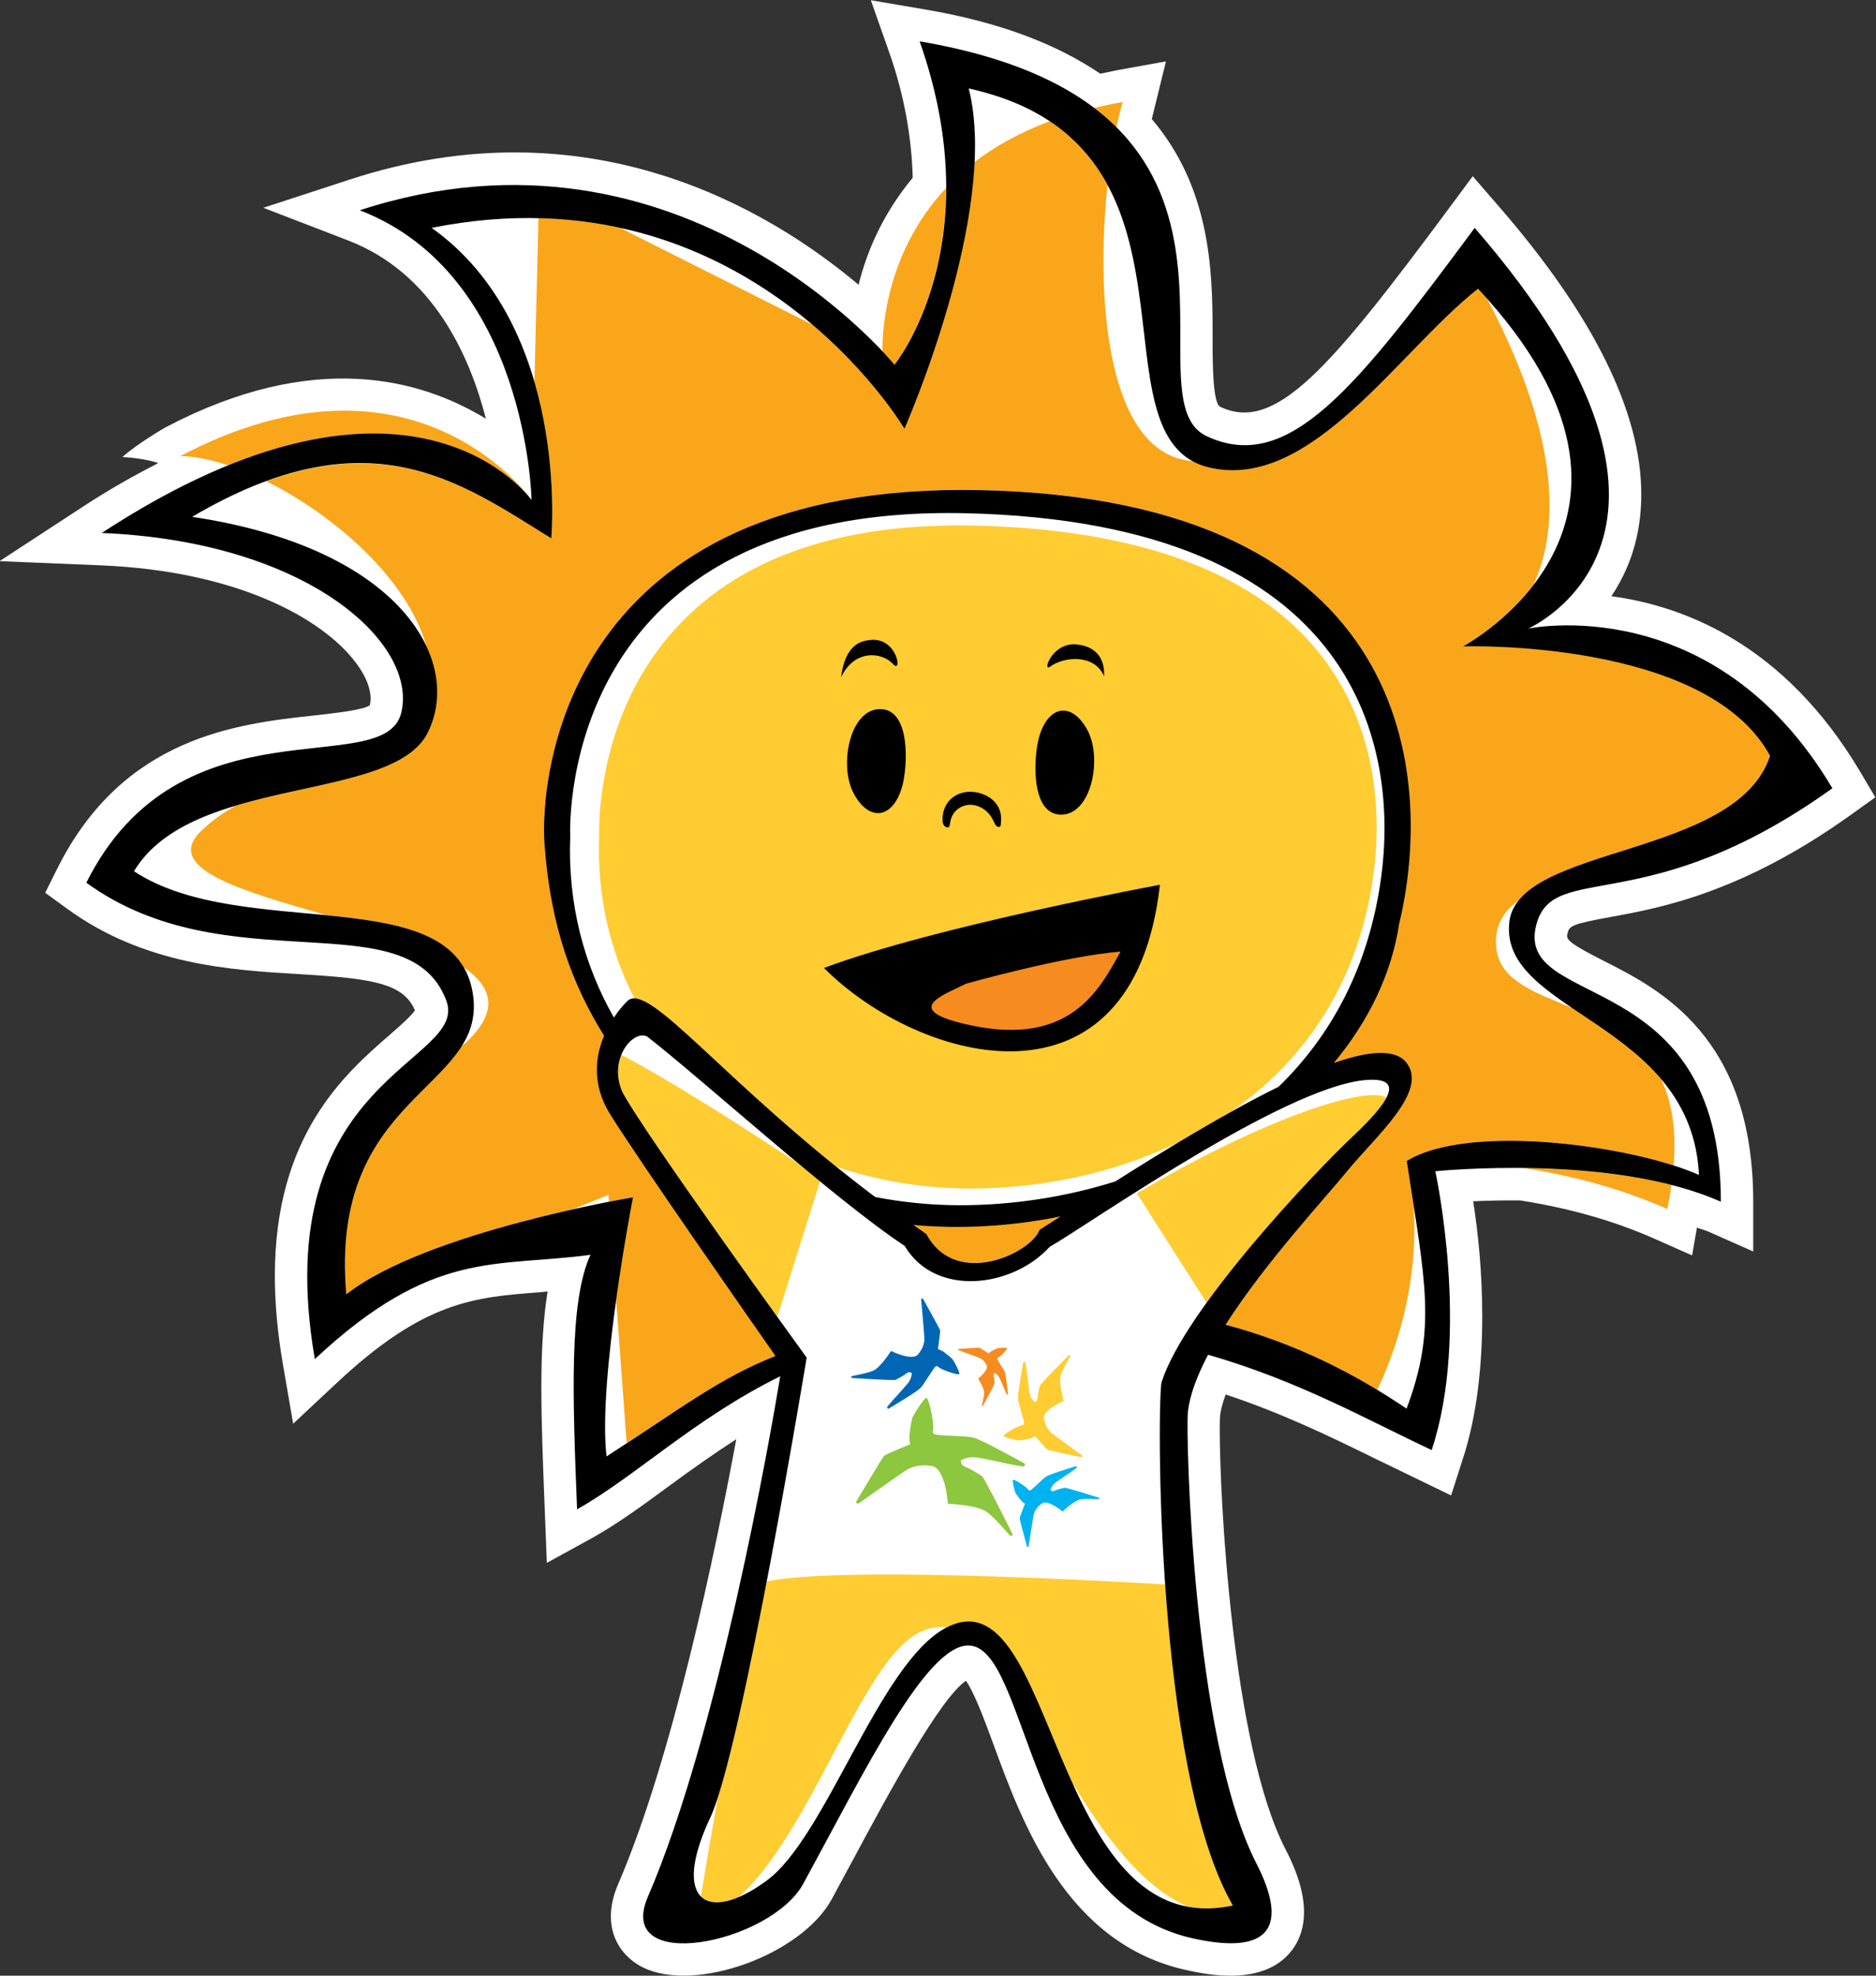 <?xml version="1.0" encoding="UTF-8"?>
<!-- Created with Inkscape (http://www.inkscape.org/) -->
<svg width="300" height="315.91" version="1.1" viewBox="0 0 300 315.91" xml:space="preserve" xmlns="http://www.w3.org/2000/svg" xmlns:cc="http://creativecommons.org/ns#" xmlns:dc="http://purl.org/dc/elements/1.1/" xmlns:rdf="http://www.w3.org/1999/02/22-rdf-syntax-ns#"><rect x="0" y="0" width="300" height="315.91" fill="#333333" stroke="none"/><g transform="matrix(1.333 0 0 -1.333 -501.85 307.18)"><g transform="matrix(.641 0 0 .641 135.16 -2.351)"><path d="m542.88 353.42c2.823-7.996 4.206-15.877 4.416-23.515-5.633-6.769-8.623-13.905-10.131-20.02-16.733 14.078-50.459 34.319-95.23 19.687l-16.179-5.285 15.884-6.118c15.867-6.116 22.719-21.488 25.778-33.365-12.094 7.395-32.15 13.062-60.039-1.643 0 0-5.18-2.987-7.996-5.517 2.614-0.129 5.486-0.652 6.71-1.134-4.554-2.337-9.172-4.934-13.879-8.011l-15.828-10.339 18.887-0.779c25.908-1.071 41.667-10.099 47.778-18.189 1.825-2.416 2.786-4.754 2.786-6.72 0-0.439-0.046-0.856-0.14-1.253-0.994-0.895-6.765-1.528-10.582-1.95-14.157-1.557-35.551-3.908-47.886-28.576l-2.295-4.589 4.145-3.014c14.433-10.498 30.613-11.459 43.616-12.227 13.496-0.801 19.301-1.711 21.436-6.761-0.684-1.053-2.917-3.018-4.648-4.524-8.403-7.304-21.568-18.748-21.568-45.173 0-4.979 0.468-10.49 1.52-16.601l1.908-11.057 8.193 7.663c16.369 15.301 25.56 16 38.285 16.966 0 0 0.91 0.091 1.139 0.113-0.816-5.119-1.168-11.067-1.168-17.808 0-7.061 0.313-14.863 0.64-23.089l0.39-9.887 8.629 4.74c4.797 2.693 9.501 6.153 14.482 9.817 3.925 2.885 8.018 5.783 12.342 8.583-3.892-20.972-11.944-59.712-22.089-83.209-0.967-2.243-1.385-4.273-1.385-6.085 0-4.787 2.887-8.036 6.044-9.574 9.82-4.791 29.613 2.378 35.3 12.793 0 4e-3 4.491 8.331 4.491 8.331 5.991 11.161 15.737 29.244 20.62 32.529 1.518-2.081 3.555-7.527 5.113-11.789 5.444-14.876 13.67-37.359 36.06-42.323 3.588-0.794 14.497-3.215 19.774 3.61 1.713 2.221 2.328 4.737 2.328 7.223 0 4.989-2.486 9.846-3.54 11.904-9.931 19.389-12.234 65.845-12.234 78.333 0 1.179 0.019 2.055 0.053 2.579 0.078 0.863 0.384 2.221 1.054 4.044 10.349-3.432 19.137-7.653 27.573-11.804l14.622-7.085 2.106 6.575c2.778 8.336 3.721 17.965 3.721 26.943 0 8.249-0.799 15.891-1.698 21.529 2.463 0.109 5.364 0.196 8.756 0.167 9.135-1.422 17.597-3.817 25.125-7.155l7.094-3.142s0.521 3 0.9 5.19c0.622-0.24 1.45-0.424 2.028-0.681l8.51-3.776v9.311c0 30.92-17.526 39.792-28.009 45.093-5.841 2.959-6.827 3.813-6.827 4.652 0 0.189 0.049 0.373 0.107 0.581 0.328 1.255 0.714 1.634 8.014 2.958 9.182 1.669 24.551 4.461 45.057 19.17l4.509 3.233-2.828 4.773c-14.197 23.946-33.075 31.046-46.569 32.851 1.985 2.982 3.723 6.556 4.711 10.923 0.591 2.621 0.885 5.333 0.885 8.135 0 15.376-8.914 33.44-26.604 53.836l-4.94 5.701-4.496-6.062c-22.379-30.172-32.516-41.975-42.77-37.074-1.357 0.654-1.42 7.785-1.42 12.151v1.794c0 11.726-0.459 27.076-11.38 39.892 0.164 0.665 2.65 10.796 2.65 10.796l-9.111-1.645s-1.609-0.333-3.182-0.66c-8.391 5.681-19.073 9.686-32.787 12.021l-10.153 1.729 3.422-9.711" fill="#fff"/><path d="m519.98 67.23c-3.056-15.942-6.495-32.222-9.178-40.494-1.253-7.088-2.338-13.431-3.137-18.446 1.433-1.426 3.944-1.457 7.144-0.077 13.534 12.272 22.866 43.657 33.407 49.304 1.932 1.036 3.758 1.363 5.513 1.122 11.281 5.71 15.937-12.511 23.433-29.059 5.959-9.789 12.743-19.208 21.529-23.182 2.576-0.491 5.396-0.479 8.52 0.189-7.643 13.241-11.158 38.502-12.665 60.073-15.077 0.904-61.203 3.362-74.566 0.57m-24.746 109.05c4.784-0.066 16.694-14.446 37.831-31.476 7.76-2.59 16.159-4.05 24.989-4.05 12.948 0 26.794 2.729 39.114 8.718 0.338 0.202 0.68 0.387 1.013 0.589 2.125 1.272 4.239 2.492 6.376 3.705 0.721 0.411 1.445 0.859 2.163 1.259 13.573 9.401 23.961 23.803 26.792 44.423 3.087 22.499-3.181 63.732-74.482 65.366-71.766 1.648-70.487-55.243-70.427-58.18-0.417-11.183 2.049-21.412 6.631-30.354m71.675-80.105c-0.993-0.453-2.614-1.444-2.588-1.717 0.032-0.293 2.351-0.803 2.719-0.832 0.377-0.035 1.546 0.184 2.079 0.306 0.528 0.114 1.109 0.46 1.109 0.46s2.083-2.399 2.325-2.529c0.231-0.122 6.197-1.375 6.315-1.397 0.138-0.027 0.264 0.218 0.122 0.339-0.015 0-5.436 3.934-5.711 4.19-0.317 0.282-1.138 1.061-1.4 2.723-0.276 1.679 3.683 3.295 3.683 3.295s-1.012 3.366-0.581 4.773c0.342 1.09 1.364 2.754 1.783 3.547 0.102 0.194-0.135 0.366-0.294 0.191-1.114-1.111-5.263-5.337-5.372-5.66-0.191-0.653-0.398-1.717-0.429-2.224-0.026-0.522-0.179-0.609-0.179-0.609l-0.379-0.225s-0.522 0.382-0.837 1.268c-0.286 0.781-0.63 4.985-0.893 6.095-0.044 0.191-0.381 0.191-0.398 0.02-0.222-1.181-1.052-5.907-0.977-6.8 0.092-1.036 1.238-4.207 1.123-4.635-0.125-0.413-0.22-0.127-1.22-0.579m-36.966 45.931c-1.3 1.065-2.614 2.153-3.935 3.25-11.254 7.423-24.096 15.6-33.209 20.405-0.757-1.867-0.964-4.254 0.091-6.789 2.58-5.16 19.983-29.589 29.064-42.227zm59.298-2.259 13.055-20.474c9.026 12.523 22.215 26.311 27.409 31.191 3.155 2.973 5.294 5.396 6.218 7.188-3.701 2.356-23.121-3.933-46.682-17.905" fill="#ffcc31"/><path d="m563.14 108.88c-9e-3 0.267 0.082 0.115 0.592 0.557 0.509 0.42 1.274 1.262 1.217 1.421-0.061 0.16-1.497 0.074-1.727 0.028-0.213-0.042-0.855-0.375-1.132-0.525-0.301-0.16-0.575-0.463-0.575-0.463s-1.617 1.043-1.763 1.079c-0.155 0.031-3.821-0.237-3.91-0.246-0.068 0-0.1-0.165-2e-3 -0.217 9e-3 -0.01 3.803-1.374 4.008-1.47 0.233-0.119 0.845-0.434 1.278-1.357 0.443-0.917-1.592-2.516-1.592-2.516s1.159-1.78 1.132-2.663c-7e-3 -0.703-0.322-1.832-0.424-2.348-0.035-0.141 0.137-0.207 0.195-0.073 0.466 0.835 2.166 3.979 2.161 4.185 9e-3 0.409-0.049 1.052-0.126 1.361-0.06 0.302 0.011 0.38 0.011 0.38l0.175 0.196s0.382-0.143 0.703-0.597c0.298-0.4 1.204-2.773 1.539-3.382 0.053-0.097 0.256-0.048 0.242 0.051-0.079 0.713-0.393 3.609-0.586 4.113-0.236 0.581-1.432 2.228-1.416 2.486m-5.855 70.205c-4.168-2.107-12.766-4.956 1.171-7.836 18.432-3.806 23.815 6.804 27.726 13.84-10.523-0.813-28.897-6.004-28.897-6.004" fill="#f68b1f"/><path d="m536.73 82.187c-0.101-0.192 0.184-0.504 0.445-0.36 0 0.023 8.5 6.003 9.003 6.295 0.579 0.322 2.132 1.133 4.711 0.701 2.58-0.445 2.996-7.063 2.996-7.063s5.441-0.189 7.266-1.52c1.458-1.061 3.39-3.396 4.327-4.384 0.255-0.265 0.613 3e-3 0.45 0.317-1.082 2.194-5.227 10.412-5.636 10.719-0.863 0.628-2.318 1.448-3.073 1.743-0.738 0.3-0.778 0.568-0.778 0.568l-0.149 0.676s0.827 0.577 2.287 0.599c1.294 0.027 7.635-1.583 9.379-1.738 0.307-0.035 0.475 0.463 0.263 0.565-1.645 0.913-8.168 4.504-9.544 4.844-1.546 0.372-6.779 0.284-7.337 0.657-0.548 0.382-0.078 0.393-0.248 2.079-0.179 1.704-0.801 4.572-1.228 4.676-0.434 0.095-2.358-3.07-2.583-3.591-0.221-0.542-0.499-2.365-0.581-3.202-0.101-0.841 0.111-1.874 0.111-1.874s-4.564-1.86-4.862-2.138c-0.292-0.284-5.125-8.413-5.219-8.569" fill="#8dc63f"/><path d="m549.24 120.1c-0.074 0.14-0.367 0.067-0.367-0.12 0.016-0.019 0.617-6.922 0.607-7.31 0-0.434-0.053-1.601-1.176-2.946-1.111-1.34-5.071 0.639-5.071 0.639s-1.934-3.074-3.311-3.689c-1.097-0.472-3.094-0.81-3.979-1.017-0.231-0.061-0.198-0.355 0.044-0.366 1.627-0.105 7.746-0.481 8.065-0.338 0.636 0.282 1.603 0.839 2.026 1.172 0.422 0.334 0.592 0.261 0.592 0.261l0.434-0.13s0.057-0.68-0.419-1.524c-0.418-0.749-3.459-3.864-4.149-4.833-0.113-0.165 0.112-0.414 0.251-0.335 1.077 0.637 5.326 3.195 5.972 3.884 0.753 0.765 2.444 3.832 2.852 4.011 0.41 0.189 0.25-0.1 1.286-0.555 1.035-0.469 2.896-1.071 3.109-0.866 0.201 0.225-0.977 2.381-1.207 2.695-0.233 0.312-1.207 1.085-1.659 1.418-0.441 0.333-1.119 0.556-1.119 0.556s0.469 3.257 0.402 3.519c-0.061 0.263-3.134 5.788-3.183 5.874" fill="#0066b3"/><path d="m568.68 73.763c0.028-0.116 0.266-0.119 0.3 0.027 0 0.012 0.876 5.608 0.96 5.921 0.076 0.352 0.353 1.259 1.5 2.097 1.147 0.858 3.907-1.496 3.907-1.496s2.128 2.059 3.341 2.268c0.968 0.172 2.619 0.051 3.364 0.037 0.198 0 0.223 0.241 0.043 0.298-1.285 0.409-6.064 1.902-6.333 1.844-0.573-0.091-1.448-0.348-1.848-0.529-0.408-0.184-0.517-0.096-0.517-0.096l-0.315 0.191s0.093 0.548 0.628 1.139c0.473 0.506 3.511 2.386 4.231 3.004 0.127 0.108 0 0.359-0.128 0.317-0.983-0.292-4.859-1.489-5.51-1.901-0.732-0.457-2.676-2.55-3.037-2.618-0.367-0.073-0.178 0.111-0.907 0.678-0.731 0.576-2.098 1.431-2.295 1.293-0.206-0.132 0.309-2.077 0.423-2.372 0.128-0.288 0.748-1.077 1.039-1.434 0.284-0.356 0.772-0.669 0.772-0.669s-0.994-2.486-0.994-2.712c-9e-3 -0.226 1.351-5.196 1.376-5.287" fill="#00b3f0"/><path d="m475.97 269.6s-21.867 31.351-65.765 8.205c2.611 0 5.691-0.616 8.997-1.72 40.55 16.456 56.768-6.485 56.768-6.485m77.553 58.363c-10.964-11.712-11.919-25.779-11.898-30.519 1.48-1.569 2.27-2.531 2.27-2.531s9.586 11.872 9.628 33.05m135-191.04c0.326 1.566 0.575 3.048 0.779 4.484-9.264 2.372-19.461 3.097-27.751 3.188 8.09-1.237 17.571-3.508 26.972-7.672m-101.93 207.16c-1.878-0.319-3.65-0.703-5.37-1.115 1.54-1.169 2.942-2.378 4.202-3.634 0.365 1.743 0.757 3.348 1.168 4.749m-39.128-210.14c0.806-0.567 1.575-1.13 2.399-1.696 5.526-10.337 19.694-3.477 21.155 0.799 1.171 0.737 2.454 1.557 3.816 2.422 0.033 0.025 0.073 0.049 0.114 0.074-9.02-1.822-18.323-2.427-27.484-1.599m113.27 60.765c8.172 10.086 41.401 9.908 47.012 27.031-11.926 21.987-57.478 20.479-57.478 20.479s7.353 3.901 13.208 11.515c4.318 9.366 5.854 25.983-8.639 53.452-0.582 0.653-1.123 1.3-1.746 1.964-14.875-11.688-31.185-37.793-50.146-33.485-1.129 0.256-2.109 0.66-3.021 1.132-0.715 0.129-1.376 0.206-2.13 0.376-14.336 3.243-16.231 30.927-14.043 51.366-2.455 4.55-5.889 8.653-10.813 11.935-5.629-2.097-10.275-4.708-14.067-7.624-1.073-22.612-13.124-49.899-13.124-49.899s-5.724 9.7-17.236 19.476l-35.996 18.112c-4.763 1.039-9.853 1.676-15.269 1.804l-0.745-30.623c4.436-15.252 3.146-29.274 3.146-29.274-14.626 9.049-29.154 19.524-53.323 10.666 12.852-6.393 26.634-18.484 30.027-31.138 2.547-5.613 2.503-11.252 0.177-15.9-4.273-8.537-21.402-9.331-35.944-13.684-2.169-1.182-4.303-2.675-6.351-4.609-7.513-7.087 7.356-11.257 23.33-15.87 11.508-1.134 21.659-2.744 25.734-9.786 5.525-3.816 6.794-8.526-0.474-14.81-6.485-10.141-24.112-16.827-21.537-46.339 9.781 7.686 29.874 13.109 42.509 15.925l6.56 2.674 0.094-1.28c2.796 0.549 4.496 0.835 4.496 0.835s-1.694-8.728-3.154-19.208l1.961-26.775s0.163 0.087 0.418 0.215c11.243 7.391 17.959 12.318 27.426 16.075-3.338 4.771-12.808 18.335-20.634 29.781-0.452 0.663-0.901 1.32-1.341 1.967-0.297 0.435-0.586 0.856-0.871 1.279-0.423 0.623-0.84 1.237-1.246 1.84-0.244 0.357-0.484 0.708-0.717 1.059-0.442 0.657-0.872 1.294-1.29 1.912-0.171 0.255-0.344 0.514-0.51 0.766-0.498 0.736-0.96 1.436-1.402 2.102-0.11 0.171-0.222 0.341-0.334 0.505-0.452 0.682-0.873 1.325-1.259 1.919-0.073 0.115-0.142 0.223-0.213 0.337-0.398 0.608-0.763 1.182-1.069 1.674-0.473 0.756-0.859 1.504-1.186 2.248-0.112 0.243-0.182 0.484-0.278 0.726-0.191 0.494-0.372 0.984-0.507 1.471-0.078 0.278-0.132 0.552-0.192 0.83-0.094 0.442-0.181 0.878-0.233 1.308-0.034 0.282-0.059 0.557-0.075 0.83-0.029 0.422-0.044 0.837-0.036 1.242 7e-3 0.265 0.011 0.525 0.028 0.782 0.028 0.421 0.08 0.828 0.139 1.23 0.034 0.231 0.063 0.459 0.104 0.683 0.09 0.454 0.201 0.893 0.327 1.323 0.041 0.155 0.077 0.313 0.125 0.466 0.173 0.57 0.375 1.122 0.598 1.647-5.782 9.284-10.009 20.159-11.142 35.757-0.96 13.208 4.234 67.943 81.508 66.35 81.806-1.678 84.858-54.448 78.468-81.087-1.46-9.585-5.829-18.411-12.241-26.111 0.248 0.086 0.485 0.156 0.736 0.235 0.28 0.095 0.55 0.182 0.821 0.268 0.668 0.21 1.309 0.394 1.933 0.558 0.257 0.064 0.514 0.138 0.765 0.196 0.783 0.185 1.538 0.338 2.25 0.439 0.049 8e-3 0.1 0.021 0.149 0.028 0.743 0.1 1.438 0.142 2.094 0.142 0.204 0 0.392-0.02 0.59-0.031 0.437-0.023 0.859-0.069 1.252-0.146 0.193-0.039 0.388-0.088 0.575-0.14 0.363-0.103 0.696-0.243 1.009-0.409 0.146-0.073 0.295-0.136 0.428-0.222 0.416-0.272 0.79-0.592 1.085-0.994 3.947-5.368-6.033-13.824-11.063-20.013-0.528-0.648-1.18-1.417-1.914-2.282-0.056-0.062-0.127-0.147-0.185-0.212-3.574-4.173-9.201-10.538-14.492-17.485-0.054-0.066-0.105-0.132-0.156-0.201-0.943-1.241-1.862-2.498-2.767-3.765-0.157-0.221-0.322-0.437-0.478-0.661-0.807-1.147-1.572-2.297-2.324-3.449-0.187-0.281-0.382-0.566-0.565-0.852 10.706-2.847 20.041-7.162 28.382-12.208 6.718 14.374 7.351 26.91 6.783 34.657-0.398 2.526-0.826 5.242-1.278 8.207 10.434 6.386 35.813 3.661 49.962-0.865 0.548 6.967-0.435 12.182-2.369 16.187-4.773 5.611-11.141 9.571-16.654 13.312-7.11 2.965-13.607 5.114-14.187 11.357-0.367 3.952 1.311 6.686 4.235 8.785" fill="#faa61a"/><path d="m553.96 208.35c0.217 0.06 0.258 0.342 0.373 1.044 0.374 2.175 2.143 3.015 3.286 3.15 1.533 0.192 3.767-0.65 4.843-3.114 0.291-0.662 0.577-1.093 1.059-0.988 0.279 0.062 0.249 0.346 0.306 1.122 0.269 3.974-3.69 5.741-6.482 5.397-2.837-0.345-4.663-2.634-4.447-5.553 0.051-0.709 0.598-1.165 1.062-1.058m20.981 2.372c5.767-0.174 7.93 10.505 5.045 15.833-2.875 5.314-7.233 4.697-8.992-1.149-1.043-3.454-1.819-14.507 3.947-14.684m-33.617 19.753c-5.77 0.173-7.936-10.506-5.05-15.831 2.881-5.311 7.233-4.697 8.99 1.147 1.046 3.458 1.82 14.512-3.94 14.684m31.658 7.929c2.507 1.879 8.275 2.506 10.135-1.776 0.177 4.628-2.984 5.797-5.331 5.96-4.442 0.296-6.244-5.257-4.804-4.184m-29.392 0.523c1.843-2.031 0.839 4.912-4.073 4.496-1.836-0.153-4.833-0.738-5.64-7.003 2.528 5.376 7.733 4.701 9.713 2.507m13.698-59.844s18.375 5.19 28.898 6.003c-3.912-7.036-9.294-17.645-27.726-13.84-13.937 2.88-5.34 5.729-1.172 7.837m36.273 18.512s-41.959-7.74-62.878-15.564c18.057-18.051 57.902-28.639 62.878 15.564m46.189-51.676c3.507-22.874 5.613-31.316-0.025-46.355-9.674 6.548-20.758 12.217-33.869 15.703 7.494 11.725 18.759 23.823 22.889 28.903 5.03 6.189 15.01 14.645 11.062 20.012-2.065 2.809-7.117 2.378-13.687 0.077 6.412 7.7 10.781 16.526 12.241 26.111 6.39 26.639 3.339 79.408-78.468 81.087-77.274 1.593-82.468-53.142-81.508-66.35 1.134-15.598 5.361-26.473 11.143-35.757-1.67-3.951-2.309-9.197 1.185-14.786 5.458-8.732 25.672-37.688 30.886-45.141-10.591-4.204-17.696-9.847-31.606-18.797-1.679 14.313 4.955 48.49 4.955 48.49s-38.778-6.458-53.658-18.154c-3.274 37.534 26.13 38.145 23.738 55.896-2.948 21.926-43.067 9.801-63.475 23.275 10.875 18.115 48.366 12.707 54.978 25.926 6.623 13.234-4.763 34.504-44.092 40.395 32.926 19.396 49.974 6.644 67.212-4.022 0 0 3.65 39.626-22.4 58.1 59.384 11.869 88.499-37.595 88.499-37.595s17.887 40.473 12.03 63.676c47.971-10.545 21.629-65.616 45.169-70.962 18.96-4.308 35.27 21.797 50.145 33.485 40.916-43.783-2.823-66.931-2.823-66.931s45.552 1.508 57.478-20.479c-6.273-19.142-47.1-16.649-48.793-31.071-1.995-17.051 34.123-18.648 35.489-47.353-12.303 5.465-42.964 9.797-54.695 2.617m-64.802-10.391c-1.407-0.897-2.725-1.738-3.929-2.495-1.461-4.276-15.63-11.136-21.156-0.799-0.828 0.566-1.597 1.129-2.403 1.696 9.163-0.828 18.468-0.223 27.488 1.598m-17.736 131.6c74.421-1.714 80.965-44.751 77.741-68.232-2.303-16.788-9.423-29.598-19.164-39.086-9.833-4.839-21.016-11.673-30.577-17.725-9.552-3.009-19.519-4.454-29.02-4.454-5.467 0-10.793 0.548-15.925 1.535-28.171 21.22-42.351 40.487-46.355 36.694-0.636-0.603-1.593-1.679-2.545-3.104-5.587 9.821-8.644 21.235-8.174 33.793-0.143 3.887-0.886 62.293 74.019 60.579m36.675-162.56c-0.836-2.593-1.377-72.524 13.32-97.982-34.587-7.374-32.805 63.165-53.756 51.935-12.458-6.676-22.313-39.058-33.475-47.27-11.171-8.215-17.929-3.87-10.58 11.751 5.958 12.661 18.053 86.113 18.053 86.113s-31.048 42.822-34.563 49.854c-2.555 6.143 2.111 11.578 4.728 10.22 10.924-8.539 34.916-30.374 48.184-39.181 5.713-9.665 20.162-7.806 27.132-0.165 7.955 4.561 46.424 31.775 60.724 31.264 5.147-0.182 2.828-4.166-3.953-10.546-7.453-7.009-31.42-32.373-35.814-45.993m70.128 85.588c3.168 12.052 20.75 0.647 55.399 25.503-22.126 37.329-56.933 29.877-56.933 29.877s39.91 17.426-10.008 74.99c-21.999-29.661-34.835-46.298-50.246-38.93-15.392 7.381 17.888 61.657-53.637 73.841 13.476-38.213-4.7-60.522-4.7-60.522s-39.543 48.687-100.08 28.907c31.394-12.095 32.151-54.22 32.151-54.22s-22.4 31.754-80.443-6.167c38.621-1.597 59.174-20.659 56.06-33.626-3.109-12.967-41.382 3.297-58.942-31.821 26.338-19.155 60.29-3.111 67.368-22.061 4.389-11.73-33.743-14.105-24.607-67.09 22.153 20.712 33.837 17.104 51.592 19.517-4.061-8.733-3.324-27.114-2.51-47.628 10.892 6.121 22.021 17.014 38.026 24.899-1.86-11.178-11.535-66.735-24.766-97.385-6.331-14.661 22.942-8.817 29.083 2.438 11.467 21.028 22.977 44.729 30.952 44.562 11.274-0.234 10.831-47.904 41.958-54.808 14.808-3.282 17.802 2.472 11.866 14.066-12.012 23.446-13.167 80.336-12.825 84.18 0.289 3.265 1.729 7.033 3.795 10.975 16.973-4.879 29.65-12.121 41.849-17.838 7.306 21.928 0.685 52.173 0.685 52.173s32.932 3.414 53.442-5.701c0 44.658-38.812 35.631-34.533 51.869"/></g></g></svg>

